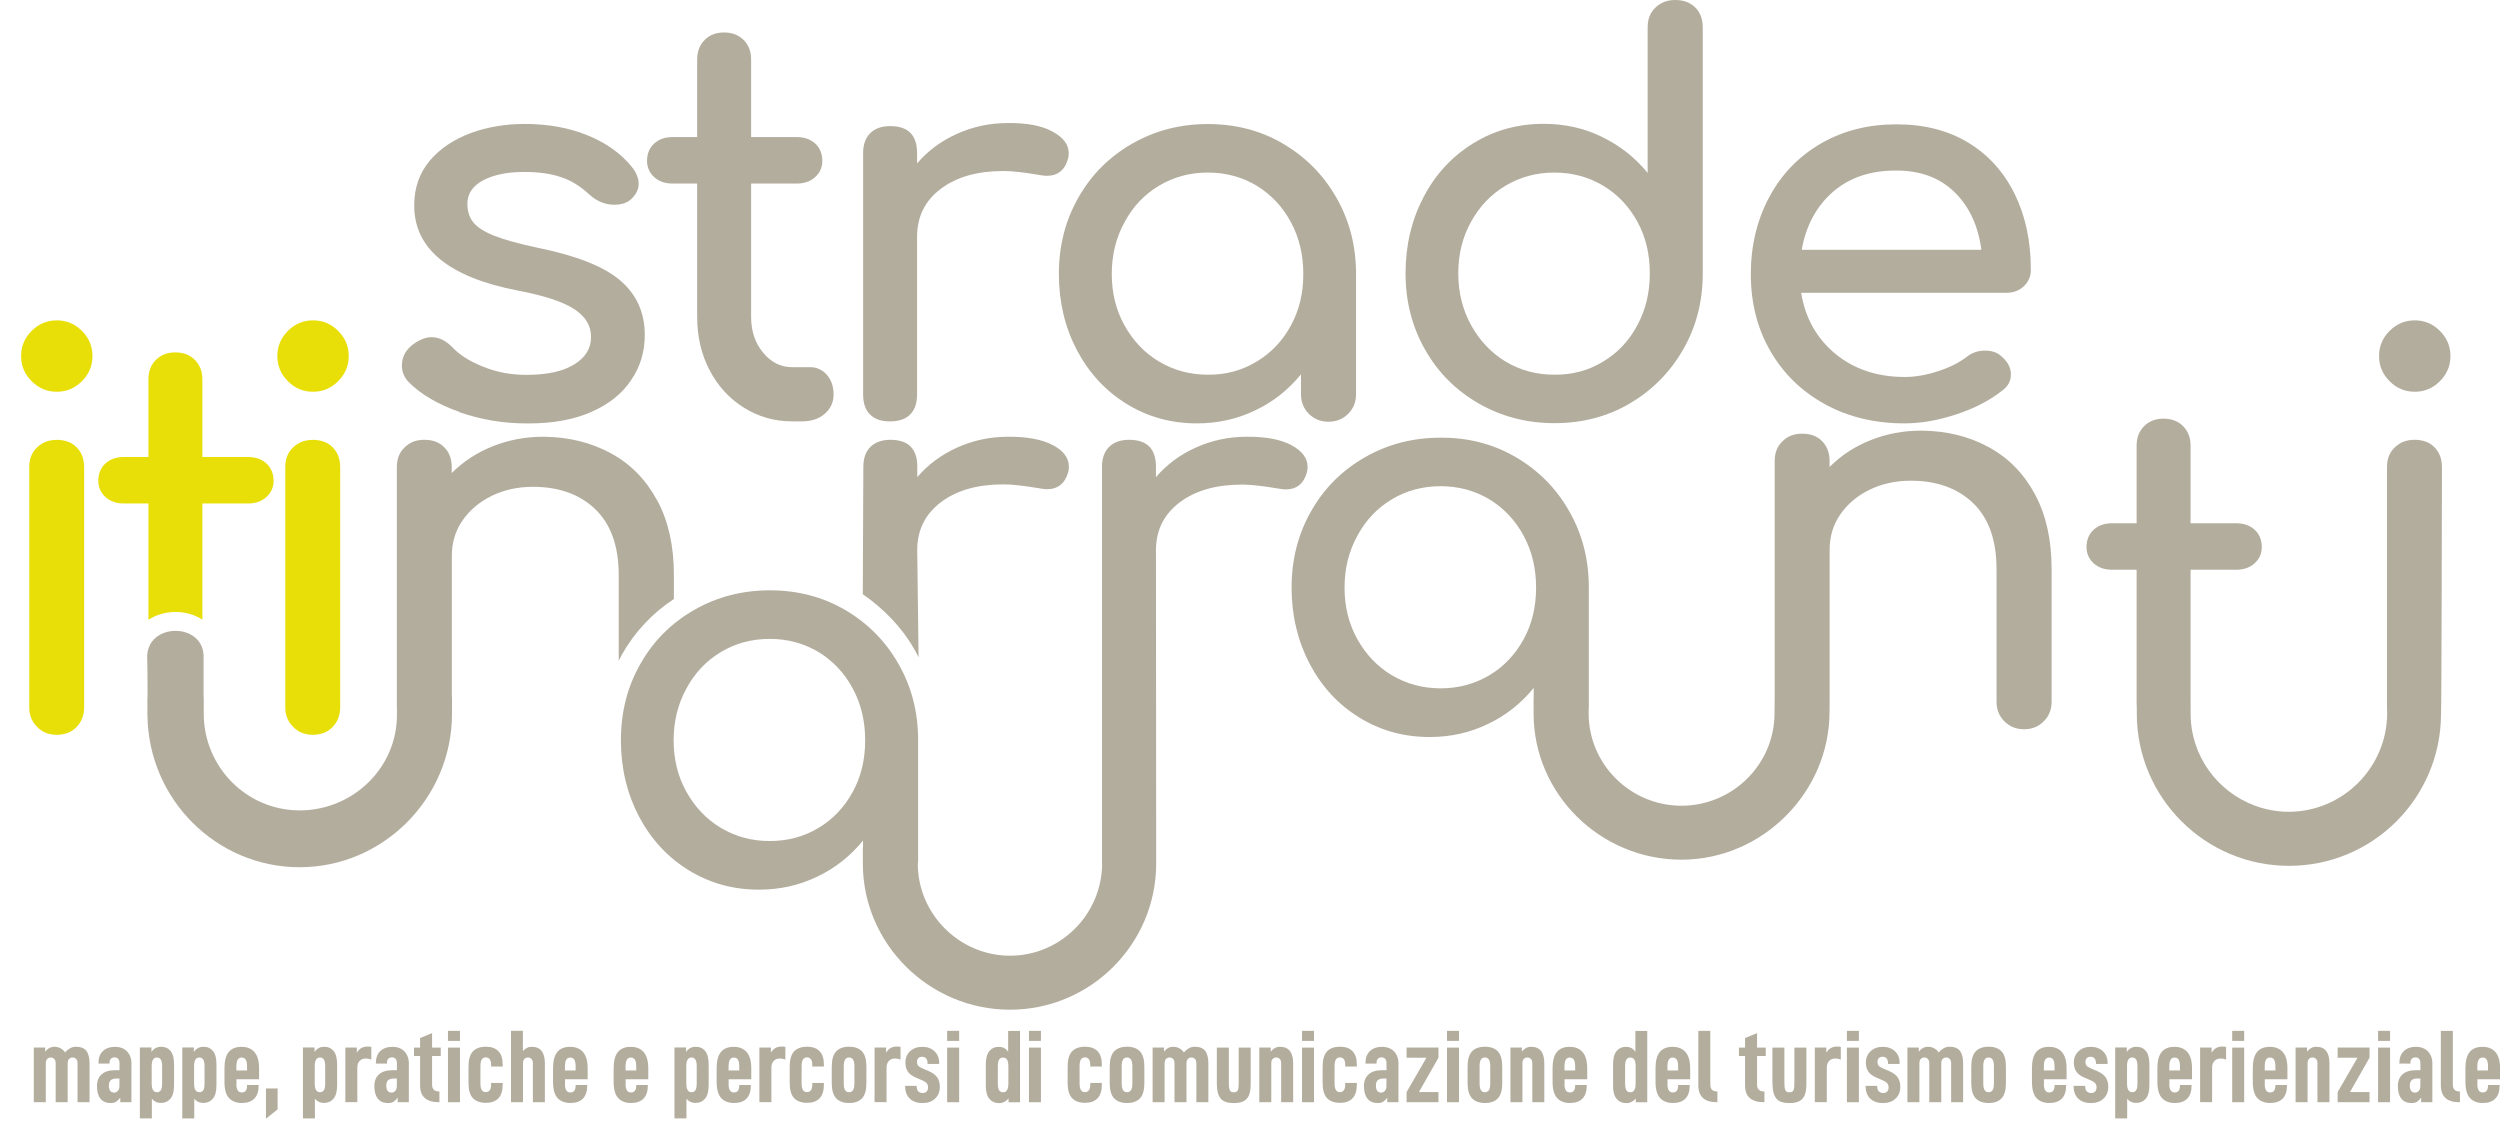 <?xml version="1.0" encoding="UTF-8"?>
<svg id="Layer_2" data-name="Layer 2" xmlns="http://www.w3.org/2000/svg" viewBox="0 0 450.43 206.22">
  <defs>
    <style>
      .cls-1 {
        fill: none;
      }

      .cls-1, .cls-2, .cls-3 {
        stroke-width: 0px;
      }

      .cls-4 {
        isolation: isolate;
      }

      .cls-2 {
        fill: #b3ad9e;
      }

      .cls-3 {
        fill: #e9df08;
      }
    </style>
  </defs>
  <g id="Livello_1" data-name="Livello 1">
    <path class="cls-2" d="M189.63,23.71c1.94,1.02,2.92,2.34,2.92,3.87,0,.44-.04.77-.11.99-.58,2.08-1.86,3.11-3.87,3.11-.33,0-.8-.07-1.46-.18-2.59-.44-4.71-.69-6.32-.69-4.68,0-8.44,1.06-11.29,3.21-2.85,2.16-4.27,5-4.27,8.66v28.38c0,1.57-.4,2.74-1.21,3.58-.8.84-2.01,1.28-3.65,1.28s-2.74-.4-3.58-1.21c-.84-.8-1.28-2.01-1.28-3.65V27.58c0-1.57.44-2.74,1.28-3.58s2.05-1.28,3.58-1.28c3.25,0,4.86,1.61,4.86,4.86v1.86c1.94-2.26,4.35-4.05,7.2-5.33,2.85-1.28,5.88-1.94,9.13-1.94,3.43-.04,6.14.47,8.07,1.53Z"/>
    <path class="cls-3" d="M51.87,68.68c-1.28-1.28-1.9-2.78-1.9-4.53s.62-3.25,1.9-4.53,2.78-1.9,4.53-1.9,3.25.62,4.53,1.9,1.9,2.78,1.9,4.53-.62,3.25-1.9,4.53-2.78,1.9-4.53,1.9-3.29-.62-4.53-1.9ZM52.82,130.97c-.95-.95-1.42-2.12-1.42-3.54v-43.25c0-1.5.47-2.7,1.42-3.58.95-.91,2.12-1.35,3.54-1.35,1.5,0,2.7.44,3.58,1.35.91.91,1.35,2.12,1.35,3.58v43.25c0,1.42-.44,2.59-1.35,3.54s-2.12,1.42-3.58,1.42-2.59-.47-3.54-1.42Z"/>
    <path class="cls-3" d="M5.7,68.68c-1.28-1.28-1.9-2.78-1.9-4.53s.62-3.25,1.9-4.53,2.78-1.9,4.53-1.9,3.25.62,4.53,1.9,1.9,2.78,1.9,4.53-.62,3.25-1.9,4.53-2.78,1.9-4.53,1.9-3.25-.62-4.53-1.9ZM6.69,130.97c-.95-.95-1.42-2.12-1.42-3.54v-43.25c0-1.5.47-2.7,1.42-3.58.95-.91,2.12-1.35,3.54-1.35,1.5,0,2.7.44,3.58,1.35.91.91,1.35,2.12,1.35,3.58v43.25c0,1.42-.44,2.59-1.35,3.54s-2.12,1.42-3.58,1.42-2.63-.47-3.54-1.42Z"/>
    <path class="cls-2" d="M82.82,74.23c-3.87-1.35-6.94-3.14-9.13-5.33-.84-.84-1.28-1.86-1.28-3,0-1.57.66-2.81,1.94-3.8,1.24-.91,2.37-1.35,3.4-1.35,1.28,0,2.52.58,3.69,1.75,1.24,1.35,3.07,2.56,5.55,3.54,2.45,1.02,5.08,1.5,7.85,1.5,3.69,0,6.58-.62,8.58-1.86,2.05-1.24,3.07-2.89,3.07-4.97s-1.02-3.69-3-5c-2.01-1.32-5.41-2.45-10.19-3.36-12.46-2.41-18.67-7.53-18.67-15.34,0-3.18.95-5.85,2.81-8.07,1.86-2.19,4.35-3.84,7.38-4.97,3.03-1.1,6.28-1.64,9.72-1.64,4.2,0,8,.69,11.32,2.05,3.32,1.35,5.99,3.25,7.93,5.63.84,1.02,1.28,2.08,1.28,3.11,0,1.1-.55,2.12-1.64,3-.73.51-1.61.77-2.7.77-1.68,0-3.21-.62-4.57-1.86-1.61-1.5-3.32-2.56-5.15-3.14-1.83-.62-4.02-.91-6.61-.91-3,0-5.44.51-7.34,1.5-1.9,1.02-2.85,2.41-2.85,4.24,0,1.28.33,2.37.99,3.25.66.88,1.86,1.68,3.69,2.45,1.83.73,4.42,1.46,7.85,2.19,7.05,1.42,12.06,3.4,15.01,5.92s4.42,5.81,4.42,9.83c0,3-.8,5.7-2.45,8.11-1.61,2.45-4.02,4.35-7.16,5.74-3.14,1.39-6.9,2.08-11.32,2.08-4.38.04-8.51-.66-12.42-2.01Z"/>
    <path class="cls-2" d="M148.98,67.55c.8.91,1.21,2.08,1.21,3.51s-.55,2.59-1.61,3.51-2.45,1.35-4.13,1.35h-1.75c-3.18,0-6.06-.84-8.69-2.48s-4.68-3.91-6.17-6.76-2.23-6.06-2.23-9.61v-24h-4.46c-1.35,0-2.45-.4-3.29-1.17-.84-.77-1.28-1.75-1.28-2.92,0-1.28.44-2.34,1.28-3.11s1.94-1.17,3.29-1.17h4.46v-13.99c0-1.42.44-2.59,1.35-3.51s2.08-1.35,3.51-1.35,2.59.44,3.51,1.35,1.35,2.08,1.35,3.51v13.99h8.26c1.35,0,2.45.4,3.29,1.17.84.77,1.28,1.83,1.28,3.11,0,1.17-.44,2.16-1.28,2.92s-1.94,1.17-3.29,1.17h-8.26v23.96c0,2.59.69,4.75,2.16,6.5,1.42,1.75,3.18,2.63,5.26,2.63h3.29c1.13,0,2.12.47,2.96,1.39Z"/>
    <path class="cls-2" d="M231.17,25.9c4.05,2.37,7.27,5.59,9.61,9.72,2.37,4.13,3.54,8.69,3.54,13.74v21.66c0,1.42-.47,2.59-1.42,3.54s-2.12,1.42-3.54,1.42-2.59-.47-3.54-1.42-1.42-2.12-1.42-3.54v-3.58c-2.26,2.78-5,4.97-8.26,6.5-3.25,1.57-6.72,2.34-10.48,2.34-4.68,0-8.88-1.17-12.68-3.51s-6.76-5.55-8.95-9.68c-2.16-4.13-3.25-8.69-3.25-13.74s1.17-9.64,3.51-13.74c2.34-4.13,5.55-7.34,9.68-9.72,4.13-2.37,8.66-3.54,13.66-3.54,5,0,9.5,1.17,13.55,3.54ZM226.42,65.14c2.63-1.57,4.68-3.76,6.17-6.5,1.5-2.74,2.23-5.85,2.23-9.28s-.73-6.54-2.23-9.32-3.54-4.97-6.17-6.58c-2.63-1.57-5.55-2.37-8.8-2.37s-6.17.8-8.8,2.37-4.71,3.76-6.21,6.58c-1.53,2.78-2.3,5.88-2.3,9.32s.77,6.54,2.3,9.28c1.53,2.74,3.58,4.93,6.21,6.5s5.55,2.37,8.8,2.37c3.25.04,6.17-.77,8.8-2.37Z"/>
    <path class="cls-2" d="M305.44,1.35c.91.91,1.35,2.12,1.35,3.58v44.31c0,5.04-1.17,9.64-3.54,13.74-2.37,4.13-5.59,7.34-9.61,9.72-4.05,2.37-8.58,3.54-13.55,3.54s-9.53-1.17-13.66-3.54-7.34-5.59-9.68-9.72c-2.34-4.13-3.51-8.69-3.51-13.74s1.1-9.64,3.25-13.74c2.16-4.13,5.15-7.34,8.95-9.68s8-3.51,12.68-3.51c3.76,0,7.27.77,10.48,2.34,3.25,1.57,5.99,3.73,8.26,6.5V4.93c0-1.5.47-2.7,1.42-3.58.95-.91,2.12-1.35,3.54-1.35,1.5,0,2.7.44,3.62,1.35ZM288.85,65.14c2.63-1.57,4.68-3.76,6.17-6.58,1.5-2.78,2.23-5.88,2.23-9.32s-.73-6.54-2.23-9.28-3.54-4.93-6.17-6.5c-2.63-1.57-5.55-2.37-8.8-2.37s-6.17.8-8.8,2.37-4.71,3.76-6.21,6.5c-1.53,2.74-2.3,5.85-2.3,9.28s.77,6.54,2.3,9.32c1.53,2.78,3.58,4.97,6.21,6.58,2.63,1.57,5.55,2.37,8.8,2.37,3.25.04,6.21-.77,8.8-2.37Z"/>
    <path class="cls-2" d="M364.66,51.55c-.84.8-1.9,1.21-3.21,1.21h-36.93c.73,4.53,2.78,8.18,6.17,11,3.4,2.78,7.56,4.16,12.49,4.16,1.94,0,3.98-.37,6.06-1.06,2.12-.69,3.84-1.57,5.19-2.63.91-.69,1.97-1.06,3.21-1.06s2.19.33,2.92.99c1.17.99,1.75,2.08,1.75,3.29s-.51,2.16-1.57,2.92c-2.19,1.75-4.93,3.18-8.22,4.27s-6.39,1.64-9.39,1.64c-5.3,0-10.08-1.13-14.28-3.43s-7.49-5.48-9.86-9.57c-2.37-4.09-3.54-8.73-3.54-13.88s1.13-9.83,3.36-13.96,5.33-7.31,9.32-9.61c3.98-2.3,8.51-3.43,13.55-3.43s9.28,1.1,12.93,3.29c3.62,2.19,6.43,5.3,8.37,9.24,1.94,3.95,2.92,8.48,2.92,13.59.04,1.21-.4,2.23-1.24,3.03ZM330.21,34.6c-2.96,2.59-4.82,6.06-5.59,10.41h32.37c-.58-4.35-2.19-7.82-4.86-10.41-2.67-2.59-6.14-3.87-10.41-3.87-4.71-.04-8.55,1.28-11.51,3.87Z"/>
    <g>
      <path class="cls-2" d="M435.07,70.58c1.75,0,3.25-.62,4.53-1.9,1.28-1.28,1.9-2.78,1.9-4.53s-.62-3.25-1.9-4.53c-1.28-1.28-2.78-1.9-4.53-1.9s-3.25.62-4.53,1.9-1.9,2.78-1.9,4.53.62,3.25,1.9,4.53c1.24,1.28,2.78,1.9,4.53,1.9Z"/>
      <path class="cls-2" d="M435.03,79.24c-1.42,0-2.59.44-3.54,1.35-.95.88-1.42,2.08-1.42,3.58v43.25c0,.47.03,1.15.03,1.15-.06,9.75-8.02,17.69-17.74,17.69-2.17,0-4.24-.41-6.16-1.13-6.71-2.51-11.51-8.97-11.51-16.54v-2.75h-.01v-23.19h8.26c1.35,0,2.45-.4,3.29-1.17.84-.77,1.28-1.75,1.28-2.92,0-1.28-.44-2.34-1.28-3.11-.84-.77-1.94-1.17-3.29-1.17h-8.26v-13.99c0-1.42-.44-2.59-1.35-3.51-.91-.91-2.08-1.35-3.51-1.35s-2.59.44-3.51,1.35c-.91.91-1.35,2.08-1.35,3.51v13.99h-4.46c-1.35,0-2.45.4-3.29,1.17-.84.77-1.28,1.83-1.28,3.11,0,1.17.44,2.16,1.28,2.92.84.77,1.94,1.17,3.29,1.17h4.46v24c0,.34.01.67.03,1.01v.93c0,15.11,12.3,27.41,27.41,27.41s27.3-12.19,27.4-27.22c.1-.43.17-44.61.17-44.61,0-1.46-.44-2.67-1.35-3.58-.88-.91-2.08-1.35-3.58-1.35Z"/>
    </g>
    <rect class="cls-1" y="185.73" width="444.62" height="20.49"/>
    <g class="cls-4">
      <path class="cls-2" d="M8.14,188.75v.73c.45-.58,1-.88,1.66-.88.4,0,.76.09,1.1.27.34.18.61.43.82.75.25-.3.54-.54.88-.74.34-.19.69-.29,1.05-.29.89,0,1.53.25,1.91.75.38.5.57,1.24.57,2.22v7.02h-2.16v-7.01c0-.34-.08-.59-.25-.77-.17-.18-.38-.27-.64-.27s-.48.09-.64.27c-.17.18-.25.44-.25.77v7.01h-2.16v-7.01c0-.34-.08-.59-.25-.77-.17-.18-.38-.27-.64-.27s-.49.09-.65.27c-.16.18-.24.44-.24.77v7.01h-2.16v-9.84h2.07Z"/>
      <path class="cls-2" d="M23.68,191.73v6.86h-2.01v-.82c-.26.34-.52.58-.76.74-.25.16-.57.23-.97.23-.82,0-1.44-.27-1.85-.8-.42-.53-.62-1.28-.62-2.24s.28-1.63.84-2.13c.56-.5,1.36-.75,2.4-.75h.82v-1.25c0-.35-.08-.61-.23-.79-.16-.18-.38-.27-.68-.27-.27,0-.49.09-.65.26-.16.17-.24.41-.24.71v.15h-1.99v-.07c0-.97.27-1.7.82-2.2.55-.5,1.25-.75,2.12-.75.96,0,1.7.28,2.23.85.53.57.79,1.33.79,2.28ZM21.52,195.64v-1.32h-.56c-.43,0-.77.1-1,.3-.23.2-.34.53-.34.99,0,.41.08.72.24.93.16.21.4.32.71.32.27,0,.5-.11.68-.33.18-.22.27-.51.27-.89Z"/>
      <path class="cls-2" d="M27.29,188.75v.78c.42-.62,1-.93,1.73-.93s1.29.25,1.71.76.63,1.32.63,2.42v3.76c0,1.1-.22,1.91-.66,2.42s-1.02.76-1.72.76c-.66,0-1.2-.25-1.62-.75v3.54h-2.16v-12.78h2.09ZM29.21,195.19v-3.06c0-.56-.08-.97-.23-1.22-.16-.25-.39-.38-.7-.38s-.55.13-.71.38c-.16.25-.24.66-.24,1.22v3.06c0,1.07.32,1.6.95,1.6.31,0,.54-.12.7-.37s.23-.66.23-1.23Z"/>
      <path class="cls-2" d="M34.93,188.75v.78c.42-.62,1-.93,1.73-.93s1.29.25,1.71.76.63,1.32.63,2.42v3.76c0,1.1-.22,1.91-.66,2.42s-1.02.76-1.72.76c-.66,0-1.2-.25-1.62-.75v3.54h-2.16v-12.78h2.09ZM36.85,195.19v-3.06c0-.56-.08-.97-.23-1.22-.16-.25-.39-.38-.7-.38s-.55.13-.71.38c-.16.25-.24.66-.24,1.22v3.06c0,1.07.32,1.6.95,1.6.31,0,.54-.12.7-.37s.23-.66.23-1.23Z"/>
      <path class="cls-2" d="M42.59,195.32c0,1.01.32,1.51.97,1.51s.95-.42.95-1.25v-.09h2.09v.11c0,1.03-.26,1.81-.78,2.34s-1.27.79-2.25.79-1.76-.3-2.31-.89-.82-1.58-.82-2.96v-2.4c0-1.34.26-2.32.77-2.94.52-.62,1.28-.93,2.3-.93s1.79.32,2.34.95c.55.63.83,1.61.83,2.93v1.96h-4.08v.89ZM42.59,192.14v.73h1.92v-.73c0-.56-.08-.97-.24-1.22-.16-.25-.4-.38-.73-.38s-.55.13-.71.38c-.16.25-.24.66-.24,1.22Z"/>
      <path class="cls-2" d="M50.02,196.11v3.76l-2.1,1.7v-5.46h2.1Z"/>
      <path class="cls-2" d="M56.67,188.75v.78c.42-.62,1-.93,1.73-.93s1.29.25,1.71.76.63,1.32.63,2.42v3.76c0,1.1-.22,1.91-.66,2.42s-1.02.76-1.72.76c-.66,0-1.2-.25-1.62-.75v3.54h-2.16v-12.78h2.09ZM58.59,195.19v-3.06c0-.56-.08-.97-.23-1.22-.16-.25-.39-.38-.7-.38s-.55.13-.71.38c-.16.25-.24.66-.24,1.22v3.06c0,1.07.32,1.6.95,1.6.31,0,.54-.12.7-.37s.23-.66.23-1.23Z"/>
      <path class="cls-2" d="M64.29,188.75v.91c.25-.4.53-.68.85-.85s.68-.25,1.09-.25c.25,0,.47.02.67.07v2.27c-.34-.12-.66-.19-.99-.19-.46,0-.83.15-1.11.44s-.42.7-.42,1.24v6.19h-2.16v-9.84h2.07Z"/>
      <path class="cls-2" d="M73.66,191.73v6.86h-2.01v-.82c-.26.34-.52.58-.76.74-.25.16-.57.23-.97.23-.82,0-1.44-.27-1.85-.8-.42-.53-.62-1.28-.62-2.24s.28-1.63.84-2.13c.56-.5,1.36-.75,2.4-.75h.82v-1.25c0-.35-.08-.61-.23-.79-.16-.18-.38-.27-.68-.27-.27,0-.49.09-.65.26-.16.17-.24.41-.24.71v.15h-1.99v-.07c0-.97.27-1.7.82-2.2.55-.5,1.25-.75,2.12-.75.96,0,1.7.28,2.23.85.53.57.79,1.33.79,2.28ZM71.5,195.64v-1.32h-.56c-.43,0-.77.1-1,.3-.23.2-.34.53-.34.99,0,.41.08.72.24.93.16.21.4.32.71.32.27,0,.5-.11.68-.33.18-.22.27-.51.27-.89Z"/>
      <path class="cls-2" d="M77.85,195.4c0,.83.42,1.25,1.25,1.25h.07v1.94h-.07c-1.12,0-1.97-.25-2.54-.74-.58-.49-.87-1.26-.87-2.32v-5.27h-1.1v-1.51h1.1v-1.73l2.16-.88v2.61h1.56v1.51h-1.56v5.14Z"/>
      <path class="cls-2" d="M82.87,185.73v1.81h-2.16v-1.81h2.16ZM82.87,188.75v9.84h-2.16v-9.84h2.16Z"/>
      <path class="cls-2" d="M84.41,195.17v-3.02c0-1.25.27-2.16.8-2.72.53-.56,1.31-.84,2.33-.84s1.73.27,2.25.8.78,1.33.78,2.4v.37h-2.09v-.34c0-.43-.08-.76-.25-.98s-.4-.33-.7-.33c-.32,0-.56.13-.73.38-.16.25-.24.66-.24,1.22v3.06c0,.56.08.97.24,1.22.16.25.4.38.71.38s.55-.11.72-.33.25-.55.25-1v-.32h2.09v.32c0,1.09-.26,1.91-.78,2.45-.52.54-1.27.81-2.25.81s-1.79-.28-2.33-.84c-.53-.56-.8-1.47-.8-2.72Z"/>
      <path class="cls-2" d="M94.21,185.73v3.65c.46-.52.97-.78,1.55-.78.83,0,1.44.25,1.83.76.38.51.58,1.24.58,2.2v7.02h-2.16v-7.01c0-.34-.08-.59-.25-.77-.17-.18-.38-.27-.64-.27s-.49.09-.65.27c-.16.18-.24.44-.24.77v7.01h-2.16v-12.86h2.16Z"/>
      <path class="cls-2" d="M101.79,195.32c0,1.01.32,1.51.97,1.51s.95-.42.95-1.25v-.09h2.09v.11c0,1.03-.26,1.81-.78,2.34s-1.27.79-2.25.79-1.76-.3-2.31-.89-.82-1.58-.82-2.96v-2.4c0-1.34.26-2.32.77-2.94.52-.62,1.28-.93,2.3-.93s1.79.32,2.34.95c.55.63.83,1.61.83,2.93v1.96h-4.08v.89ZM101.79,192.14v.73h1.92v-.73c0-.56-.08-.97-.24-1.22-.16-.25-.4-.38-.73-.38s-.55.13-.71.38c-.16.25-.24.66-.24,1.22Z"/>
      <path class="cls-2" d="M112.71,195.32c0,1.01.32,1.51.97,1.51s.95-.42.95-1.25v-.09h2.09v.11c0,1.03-.26,1.81-.78,2.34s-1.27.79-2.25.79-1.76-.3-2.31-.89-.82-1.58-.82-2.96v-2.4c0-1.34.26-2.32.77-2.94.52-.62,1.28-.93,2.3-.93s1.79.32,2.34.95c.55.63.83,1.61.83,2.93v1.96h-4.08v.89ZM112.71,192.14v.73h1.92v-.73c0-.56-.08-.97-.24-1.22-.16-.25-.4-.38-.73-.38s-.55.13-.71.38c-.16.25-.24.66-.24,1.22Z"/>
      <path class="cls-2" d="M123.61,188.75v.78c.42-.62,1-.93,1.73-.93s1.29.25,1.71.76.63,1.32.63,2.42v3.76c0,1.1-.22,1.91-.66,2.42s-1.02.76-1.72.76c-.66,0-1.2-.25-1.62-.75v3.54h-2.16v-12.78h2.09ZM125.53,195.19v-3.06c0-.56-.08-.97-.23-1.22-.16-.25-.39-.38-.7-.38s-.55.13-.71.38c-.16.25-.24.66-.24,1.22v3.06c0,1.07.32,1.6.95,1.6.31,0,.54-.12.7-.37s.23-.66.23-1.23Z"/>
      <path class="cls-2" d="M131.27,195.32c0,1.01.32,1.51.97,1.51s.95-.42.95-1.25v-.09h2.09v.11c0,1.03-.26,1.81-.78,2.34s-1.27.79-2.25.79-1.76-.3-2.31-.89-.82-1.58-.82-2.96v-2.4c0-1.34.26-2.32.77-2.94.52-.62,1.28-.93,2.3-.93s1.79.32,2.34.95c.55.63.83,1.61.83,2.93v1.96h-4.08v.89ZM131.27,192.14v.73h1.92v-.73c0-.56-.08-.97-.24-1.22-.16-.25-.4-.38-.73-.38s-.55.13-.71.38c-.16.25-.24.66-.24,1.22Z"/>
      <path class="cls-2" d="M138.89,188.75v.91c.25-.4.53-.68.85-.85s.68-.25,1.09-.25c.25,0,.47.02.67.07v2.27c-.34-.12-.66-.19-.99-.19-.46,0-.83.15-1.11.44s-.42.7-.42,1.24v6.19h-2.16v-9.84h2.07Z"/>
      <path class="cls-2" d="M142.28,195.17v-3.02c0-1.25.27-2.16.8-2.72.53-.56,1.31-.84,2.33-.84s1.73.27,2.25.8.78,1.33.78,2.4v.37h-2.09v-.34c0-.43-.08-.76-.25-.98s-.4-.33-.7-.33c-.32,0-.56.13-.73.38-.16.25-.24.66-.24,1.22v3.06c0,.56.08.97.24,1.22.16.25.4.38.71.38s.55-.11.72-.33.25-.55.25-1v-.32h2.09v.32c0,1.09-.26,1.91-.78,2.45-.52.54-1.27.81-2.25.81s-1.79-.28-2.33-.84c-.53-.56-.8-1.47-.8-2.72Z"/>
      <path class="cls-2" d="M149.86,195.17v-3.02c0-1.25.27-2.16.8-2.72.53-.56,1.31-.84,2.33-.84s1.79.28,2.32.84c.53.56.79,1.47.79,2.72v3.02c0,1.25-.26,2.16-.79,2.72-.53.56-1.3.84-2.32.84s-1.79-.28-2.33-.84c-.53-.56-.8-1.47-.8-2.72ZM153.94,195.19v-3.06c0-.56-.08-.97-.24-1.22-.16-.25-.4-.38-.73-.38s-.55.13-.71.38c-.16.25-.24.66-.24,1.22v3.06c0,.56.08.97.24,1.22.16.25.4.38.71.38s.56-.13.73-.38c.16-.25.24-.66.24-1.22Z"/>
      <path class="cls-2" d="M159.64,188.75v.91c.25-.4.53-.68.85-.85s.68-.25,1.09-.25c.25,0,.47.02.67.07v2.27c-.34-.12-.66-.19-.99-.19-.46,0-.83.15-1.11.44s-.42.7-.42,1.24v6.19h-2.16v-9.84h2.07Z"/>
      <path class="cls-2" d="M163.07,195.75v-.11h2.09v.11c0,.37.09.66.28.87.19.2.45.31.78.31s.57-.09.74-.27c.17-.18.25-.44.25-.79,0-.26-.08-.49-.23-.68-.16-.19-.4-.36-.74-.51l-1.12-.48c-.76-.32-1.28-.7-1.56-1.14-.29-.44-.43-.98-.43-1.64,0-.81.28-1.48.84-2.01.56-.53,1.29-.8,2.2-.8s1.64.27,2.2.8.84,1.23.84,2.09v.19h-2.09v-.11c0-.38-.09-.68-.26-.88-.17-.2-.41-.3-.71-.3s-.51.08-.68.24c-.17.16-.25.39-.25.69,0,.26.06.48.19.65.12.17.36.33.71.48l1.21.52c.71.31,1.22.69,1.53,1.13s.47,1.02.47,1.72c0,.86-.28,1.56-.85,2.1-.56.54-1.33.81-2.28.81s-1.71-.26-2.27-.79c-.56-.53-.84-1.26-.84-2.19Z"/>
      <path class="cls-2" d="M172.81,185.73v1.81h-2.16v-1.81h2.16ZM172.81,188.75v9.84h-2.16v-9.84h2.16Z"/>
      <path class="cls-2" d="M177.62,195.55v-3.76c0-1.11.21-1.91.64-2.42.43-.51,1-.76,1.72-.76.36,0,.68.08.97.24.29.16.52.39.69.69v-3.8h2.14v12.86h-2.07v-.69c-.47.56-1.04.84-1.7.84-.72,0-1.3-.25-1.74-.76-.44-.51-.66-1.32-.66-2.42ZM181.68,192.14c0-.56-.08-.97-.24-1.22-.16-.25-.4-.38-.73-.38s-.54.13-.7.38c-.16.25-.23.66-.23,1.22v3.06c0,.57.08.98.23,1.23s.39.37.72.37c.63,0,.95-.53.95-1.6v-3.06Z"/>
      <path class="cls-2" d="M187.55,185.73v1.81h-2.16v-1.81h2.16ZM187.55,188.75v9.84h-2.16v-9.84h2.16Z"/>
      <path class="cls-2" d="M192.36,195.17v-3.02c0-1.25.27-2.16.8-2.72.53-.56,1.31-.84,2.33-.84s1.73.27,2.25.8.78,1.33.78,2.4v.37h-2.09v-.34c0-.43-.08-.76-.25-.98s-.4-.33-.7-.33c-.32,0-.56.13-.73.38-.16.25-.24.66-.24,1.22v3.06c0,.56.08.97.24,1.22.16.25.4.38.71.38s.55-.11.72-.33.25-.55.25-1v-.32h2.09v.32c0,1.09-.26,1.91-.78,2.45-.52.54-1.27.81-2.25.81s-1.79-.28-2.33-.84c-.53-.56-.8-1.47-.8-2.72Z"/>
      <path class="cls-2" d="M199.94,195.17v-3.02c0-1.25.27-2.16.8-2.72.53-.56,1.31-.84,2.33-.84s1.79.28,2.32.84c.53.56.79,1.47.79,2.72v3.02c0,1.25-.26,2.16-.79,2.72-.53.56-1.3.84-2.32.84s-1.79-.28-2.33-.84c-.53-.56-.8-1.47-.8-2.72ZM204.02,195.19v-3.06c0-.56-.08-.97-.24-1.22-.16-.25-.4-.38-.73-.38s-.55.13-.71.38c-.16.25-.24.66-.24,1.22v3.06c0,.56.08.97.24,1.22.16.25.4.38.71.38s.56-.13.73-.38c.16-.25.24-.66.24-1.22Z"/>
      <path class="cls-2" d="M209.72,188.75v.73c.45-.58,1-.88,1.66-.88.4,0,.76.09,1.1.27.34.18.61.43.82.75.25-.3.54-.54.88-.74.34-.19.69-.29,1.05-.29.89,0,1.53.25,1.91.75.38.5.57,1.24.57,2.22v7.02h-2.16v-7.01c0-.34-.08-.59-.25-.77-.17-.18-.38-.27-.64-.27s-.48.09-.64.27c-.17.18-.25.44-.25.77v7.01h-2.16v-7.01c0-.34-.08-.59-.25-.77-.17-.18-.38-.27-.64-.27s-.49.09-.65.27c-.16.18-.24.44-.24.77v7.01h-2.16v-9.84h2.07Z"/>
      <path class="cls-2" d="M219.24,195.29v-6.54h2.16v6.09c0,.51.02.89.05,1.14s.11.45.23.6.33.22.61.22.49-.07.61-.2c.12-.13.2-.32.23-.57.03-.25.05-.65.05-1.19v-6.09h2.16v6.54c0,.78-.09,1.42-.26,1.91-.17.49-.48.87-.92,1.14s-1.07.4-1.87.4c-1.18,0-1.98-.29-2.41-.87-.43-.58-.64-1.44-.64-2.58Z"/>
      <path class="cls-2" d="M228.95,188.75v.73c.46-.58,1.01-.88,1.64-.88,1.6,0,2.4.99,2.4,2.96v7.02h-2.16v-7.01c0-.34-.08-.59-.25-.77-.17-.18-.38-.27-.64-.27s-.49.09-.65.27c-.16.18-.24.44-.24.77v7.01h-2.16v-9.84h2.07Z"/>
      <path class="cls-2" d="M236.75,185.73v1.81h-2.16v-1.81h2.16ZM236.75,188.75v9.84h-2.16v-9.84h2.16Z"/>
      <path class="cls-2" d="M238.3,195.17v-3.02c0-1.25.27-2.16.8-2.72.53-.56,1.31-.84,2.33-.84s1.73.27,2.25.8c.52.53.78,1.33.78,2.4v.37h-2.09v-.34c0-.43-.08-.76-.25-.98-.17-.22-.4-.33-.7-.33-.32,0-.57.13-.73.38-.16.25-.24.66-.24,1.22v3.06c0,.56.08.97.24,1.22.16.25.4.38.71.38s.55-.11.72-.33c.17-.22.25-.55.25-1v-.32h2.09v.32c0,1.09-.26,1.91-.78,2.45-.52.54-1.27.81-2.25.81s-1.79-.28-2.33-.84c-.53-.56-.8-1.47-.8-2.72Z"/>
      <path class="cls-2" d="M251.96,191.73v6.86h-2.01v-.82c-.26.34-.52.58-.76.74-.25.16-.57.23-.97.23-.82,0-1.44-.27-1.85-.8-.42-.53-.62-1.28-.62-2.24s.28-1.63.84-2.13,1.36-.75,2.4-.75h.82v-1.25c0-.35-.08-.61-.23-.79-.16-.18-.38-.27-.68-.27-.27,0-.49.09-.65.26-.16.17-.24.41-.24.71v.15h-1.99v-.07c0-.97.27-1.7.82-2.2.55-.5,1.25-.75,2.12-.75.96,0,1.7.28,2.23.85.53.57.79,1.33.79,2.28ZM249.8,195.64v-1.32h-.56c-.43,0-.77.1-1,.3-.23.2-.34.53-.34.99,0,.41.08.72.24.93.16.21.4.32.71.32.27,0,.5-.11.68-.33.18-.22.27-.51.27-.89Z"/>
      <path class="cls-2" d="M255.65,196.76h3.52v1.83h-5.74v-1.83l3.58-6.19h-3.58v-1.83h5.74v1.83l-3.52,6.19Z"/>
      <path class="cls-2" d="M262.87,185.73v1.81h-2.16v-1.81h2.16ZM262.87,188.75v9.84h-2.16v-9.84h2.16Z"/>
      <path class="cls-2" d="M264.42,195.17v-3.02c0-1.25.27-2.16.8-2.72.53-.56,1.31-.84,2.33-.84s1.79.28,2.32.84c.53.56.79,1.47.79,2.72v3.02c0,1.25-.26,2.16-.79,2.72-.53.56-1.3.84-2.32.84s-1.79-.28-2.33-.84c-.53-.56-.8-1.47-.8-2.72ZM268.5,195.19v-3.06c0-.56-.08-.97-.24-1.22-.16-.25-.4-.38-.73-.38s-.55.13-.71.38c-.16.25-.24.66-.24,1.22v3.06c0,.56.08.97.24,1.22.16.25.4.38.71.38s.57-.13.73-.38c.16-.25.24-.66.24-1.22Z"/>
      <path class="cls-2" d="M274.2,188.75v.73c.46-.58,1.01-.88,1.64-.88,1.6,0,2.4.99,2.4,2.96v7.02h-2.16v-7.01c0-.34-.08-.59-.25-.77-.17-.18-.38-.27-.64-.27s-.49.09-.65.27c-.16.18-.24.44-.24.77v7.01h-2.16v-9.84h2.07Z"/>
      <path class="cls-2" d="M281.88,195.32c0,1.01.32,1.51.97,1.51s.95-.42.95-1.25v-.09h2.09v.11c0,1.03-.26,1.81-.78,2.34-.52.53-1.27.79-2.25.79s-1.76-.3-2.31-.89c-.55-.6-.82-1.58-.82-2.96v-2.4c0-1.34.26-2.32.77-2.94s1.28-.93,2.3-.93,1.79.32,2.34.95c.55.63.83,1.61.83,2.93v1.96h-4.08v.89ZM281.88,192.14v.73h1.92v-.73c0-.56-.08-.97-.24-1.22-.16-.25-.4-.38-.73-.38s-.55.13-.71.38c-.16.25-.24.66-.24,1.22Z"/>
      <path class="cls-2" d="M290.63,195.55v-3.76c0-1.11.21-1.91.64-2.42s1-.76,1.72-.76c.36,0,.68.08.97.24.29.16.52.39.69.69v-3.8h2.14v12.86h-2.07v-.69c-.47.56-1.04.84-1.7.84-.72,0-1.3-.25-1.74-.76-.44-.51-.66-1.32-.66-2.42ZM294.7,192.14c0-.56-.08-.97-.24-1.22-.16-.25-.4-.38-.73-.38s-.54.13-.7.38c-.16.25-.23.66-.23,1.22v3.06c0,.57.08.98.23,1.23.15.25.39.37.72.37.63,0,.95-.53.95-1.6v-3.06Z"/>
      <path class="cls-2" d="M300.43,195.32c0,1.01.32,1.51.97,1.51s.95-.42.95-1.25v-.09h2.09v.11c0,1.03-.26,1.81-.78,2.34-.52.53-1.27.79-2.25.79s-1.76-.3-2.31-.89c-.55-.6-.82-1.58-.82-2.96v-2.4c0-1.34.26-2.32.77-2.94s1.28-.93,2.3-.93,1.79.32,2.34.95c.55.63.83,1.61.83,2.93v1.96h-4.08v.89ZM300.43,192.14v.73h1.92v-.73c0-.56-.08-.97-.24-1.22-.16-.25-.4-.38-.73-.38s-.55.13-.71.38c-.16.25-.24.66-.24,1.22Z"/>
      <path class="cls-2" d="M305.99,185.73h2.16v9.67c0,.83.4,1.25,1.19,1.25h.09v1.94h-.11c-2.22,0-3.33-1.02-3.33-3.06v-9.8Z"/>
      <path class="cls-2" d="M316.57,195.4c0,.83.42,1.25,1.25,1.25h.08v1.94h-.08c-1.12,0-1.96-.25-2.54-.74-.58-.49-.87-1.26-.87-2.32v-5.27h-1.1v-1.51h1.1v-1.73l2.16-.88v2.61h1.57v1.51h-1.57v5.14Z"/>
      <path class="cls-2" d="M319.34,195.29v-6.54h2.16v6.09c0,.51.02.89.05,1.14s.11.45.23.6c.12.15.33.22.62.22s.49-.07.62-.2c.12-.13.2-.32.23-.57.03-.25.05-.65.05-1.19v-6.09h2.16v6.54c0,.78-.09,1.42-.26,1.91-.17.49-.48.87-.92,1.14-.44.27-1.06.4-1.87.4-1.18,0-1.98-.29-2.41-.87-.43-.58-.64-1.44-.64-2.58Z"/>
      <path class="cls-2" d="M329.05,188.75v.91c.25-.4.53-.68.85-.85s.68-.25,1.09-.25c.25,0,.47.02.67.07v2.27c-.34-.12-.67-.19-.99-.19-.46,0-.83.15-1.11.44-.28.29-.42.7-.42,1.24v6.19h-2.16v-9.84h2.07Z"/>
      <path class="cls-2" d="M334.92,185.73v1.81h-2.16v-1.81h2.16ZM334.92,188.75v9.84h-2.16v-9.84h2.16Z"/>
      <path class="cls-2" d="M336.13,195.75v-.11h2.09v.11c0,.37.09.66.28.87.19.2.45.31.78.31s.57-.09.74-.27.25-.44.25-.79c0-.26-.08-.49-.23-.68-.16-.19-.4-.36-.74-.51l-1.12-.48c-.76-.32-1.28-.7-1.57-1.14-.29-.44-.43-.98-.43-1.64,0-.81.28-1.48.84-2.01s1.29-.8,2.2-.8,1.64.27,2.2.8c.56.53.84,1.23.84,2.09v.19h-2.09v-.11c0-.38-.09-.68-.26-.88s-.41-.3-.71-.3-.51.08-.68.24c-.17.16-.25.39-.25.69,0,.26.06.48.19.65.12.17.36.33.71.48l1.21.52c.71.31,1.22.69,1.53,1.13s.47,1.02.47,1.72c0,.86-.28,1.56-.85,2.1-.56.54-1.33.81-2.28.81s-1.71-.26-2.27-.79-.84-1.26-.84-2.19Z"/>
      <path class="cls-2" d="M345.71,188.75v.73c.45-.58,1-.88,1.66-.88.4,0,.76.09,1.1.27.34.18.61.43.82.75.25-.3.54-.54.88-.74.34-.19.69-.29,1.05-.29.89,0,1.53.25,1.91.75.38.5.57,1.24.57,2.22v7.02h-2.16v-7.01c0-.34-.08-.59-.25-.77-.17-.18-.38-.27-.64-.27s-.48.09-.64.27c-.17.18-.25.44-.25.77v7.01h-2.16v-7.01c0-.34-.08-.59-.25-.77-.17-.18-.38-.27-.64-.27s-.49.09-.65.27c-.16.18-.24.44-.24.77v7.01h-2.16v-9.84h2.07Z"/>
      <path class="cls-2" d="M355.17,195.17v-3.02c0-1.25.27-2.16.8-2.72.53-.56,1.31-.84,2.33-.84s1.79.28,2.32.84c.53.56.79,1.47.79,2.72v3.02c0,1.25-.26,2.16-.79,2.72-.53.56-1.3.84-2.32.84s-1.79-.28-2.33-.84c-.53-.56-.8-1.47-.8-2.72ZM359.25,195.19v-3.06c0-.56-.08-.97-.24-1.22-.16-.25-.4-.38-.73-.38s-.55.13-.71.38c-.16.25-.24.66-.24,1.22v3.06c0,.56.08.97.24,1.22.16.25.4.38.71.38s.57-.13.73-.38c.16-.25.24-.66.24-1.22Z"/>
      <path class="cls-2" d="M368.25,195.32c0,1.01.32,1.51.97,1.51s.95-.42.95-1.25v-.09h2.09v.11c0,1.03-.26,1.81-.78,2.34-.52.53-1.27.79-2.25.79s-1.76-.3-2.31-.89c-.55-.6-.82-1.58-.82-2.96v-2.4c0-1.34.26-2.32.77-2.94s1.28-.93,2.3-.93,1.79.32,2.34.95c.55.63.83,1.61.83,2.93v1.96h-4.08v.89ZM368.25,192.14v.73h1.92v-.73c0-.56-.08-.97-.24-1.22-.16-.25-.4-.38-.73-.38s-.55.13-.71.38c-.16.25-.24.66-.24,1.22Z"/>
      <path class="cls-2" d="M373.6,195.75v-.11h2.09v.11c0,.37.09.66.28.87.19.2.45.31.78.31s.57-.09.74-.27.25-.44.25-.79c0-.26-.08-.49-.23-.68-.16-.19-.4-.36-.74-.51l-1.12-.48c-.76-.32-1.28-.7-1.57-1.14-.29-.44-.43-.98-.43-1.64,0-.81.28-1.48.84-2.01s1.29-.8,2.2-.8,1.64.27,2.2.8c.56.53.84,1.23.84,2.09v.19h-2.09v-.11c0-.38-.09-.68-.26-.88s-.41-.3-.71-.3-.51.08-.68.24c-.17.16-.25.39-.25.69,0,.26.06.48.19.65.12.17.36.33.71.48l1.21.52c.71.31,1.22.69,1.53,1.13s.47,1.02.47,1.72c0,.86-.28,1.56-.85,2.1-.56.54-1.33.81-2.28.81s-1.71-.26-2.27-.79-.84-1.26-.84-2.19Z"/>
      <path class="cls-2" d="M383.19,188.75v.78c.42-.62,1-.93,1.73-.93s1.29.25,1.71.76c.42.51.63,1.32.63,2.42v3.76c0,1.1-.22,1.91-.66,2.42-.44.51-1.02.76-1.72.76-.66,0-1.2-.25-1.62-.75v3.54h-2.16v-12.78h2.09ZM385.11,195.19v-3.06c0-.56-.08-.97-.23-1.22-.16-.25-.39-.38-.7-.38s-.55.13-.71.38c-.16.25-.24.66-.24,1.22v3.06c0,1.07.32,1.6.95,1.6.31,0,.54-.12.7-.37s.23-.66.23-1.23Z"/>
      <path class="cls-2" d="M390.85,195.32c0,1.01.32,1.51.97,1.51s.95-.42.95-1.25v-.09h2.09v.11c0,1.03-.26,1.81-.78,2.34-.52.53-1.27.79-2.25.79s-1.76-.3-2.31-.89c-.55-.6-.82-1.58-.82-2.96v-2.4c0-1.34.26-2.32.77-2.94s1.28-.93,2.3-.93,1.79.32,2.34.95c.55.63.83,1.61.83,2.93v1.96h-4.08v.89ZM390.85,192.14v.73h1.92v-.73c0-.56-.08-.97-.24-1.22-.16-.25-.4-.38-.73-.38s-.55.13-.71.38c-.16.25-.24.66-.24,1.22Z"/>
      <path class="cls-2" d="M398.47,188.75v.91c.25-.4.53-.68.85-.85s.68-.25,1.09-.25c.25,0,.47.02.67.07v2.27c-.34-.12-.67-.19-.99-.19-.46,0-.83.15-1.11.44-.28.29-.42.7-.42,1.24v6.19h-2.16v-9.84h2.07Z"/>
      <path class="cls-2" d="M404.34,185.73v1.81h-2.16v-1.81h2.16ZM404.34,188.75v9.84h-2.16v-9.84h2.16Z"/>
      <path class="cls-2" d="M408.04,195.32c0,1.01.32,1.51.97,1.51s.95-.42.95-1.25v-.09h2.09v.11c0,1.03-.26,1.81-.78,2.34-.52.53-1.27.79-2.25.79s-1.76-.3-2.31-.89c-.55-.6-.82-1.58-.82-2.96v-2.4c0-1.34.26-2.32.77-2.94s1.28-.93,2.3-.93,1.79.32,2.34.95c.55.63.83,1.61.83,2.93v1.96h-4.08v.89ZM408.04,192.14v.73h1.92v-.73c0-.56-.08-.97-.24-1.22-.16-.25-.4-.38-.73-.38s-.55.13-.71.38c-.16.25-.24.66-.24,1.22Z"/>
      <path class="cls-2" d="M415.66,188.75v.73c.46-.58,1.01-.88,1.64-.88,1.6,0,2.4.99,2.4,2.96v7.02h-2.16v-7.01c0-.34-.08-.59-.25-.77-.17-.18-.38-.27-.64-.27s-.49.09-.65.27c-.16.18-.24.44-.24.77v7.01h-2.16v-9.84h2.07Z"/>
      <path class="cls-2" d="M423.4,196.76h3.52v1.83h-5.74v-1.83l3.58-6.19h-3.58v-1.83h5.74v1.83l-3.52,6.19Z"/>
      <path class="cls-2" d="M430.62,185.73v1.81h-2.16v-1.81h2.16ZM430.62,188.75v9.84h-2.16v-9.84h2.16Z"/>
      <path class="cls-2" d="M438.24,191.73v6.86h-2.01v-.82c-.26.34-.52.58-.76.74-.25.16-.57.23-.97.23-.82,0-1.44-.27-1.85-.8-.42-.53-.62-1.28-.62-2.24s.28-1.63.84-2.13,1.36-.75,2.4-.75h.82v-1.25c0-.35-.08-.61-.23-.79-.16-.18-.38-.27-.68-.27-.27,0-.49.09-.65.26-.16.17-.24.41-.24.71v.15h-1.99v-.07c0-.97.27-1.7.82-2.2.55-.5,1.25-.75,2.12-.75.96,0,1.7.28,2.23.85.53.57.79,1.33.79,2.28ZM436.08,195.64v-1.32h-.56c-.43,0-.77.1-1,.3-.23.2-.34.53-.34.99,0,.41.08.72.24.93.16.21.4.32.71.32.27,0,.5-.11.68-.33.18-.22.27-.51.27-.89Z"/>
      <path class="cls-2" d="M439.77,185.73h2.16v9.67c0,.83.4,1.25,1.19,1.25h.09v1.94h-.11c-2.22,0-3.33-1.02-3.33-3.06v-9.8Z"/>
      <path class="cls-2" d="M446.35,195.32c0,1.01.32,1.51.97,1.51s.95-.42.95-1.25v-.09h2.09v.11c0,1.03-.26,1.81-.78,2.34-.52.53-1.27.79-2.25.79s-1.76-.3-2.31-.89c-.55-.6-.82-1.58-.82-2.96v-2.4c0-1.34.26-2.32.77-2.94s1.28-.93,2.3-.93,1.79.32,2.34.95c.55.63.83,1.61.83,2.93v1.96h-4.08v.89ZM446.35,192.14v.73h1.92v-.73c0-.56-.08-.97-.24-1.22-.16-.25-.4-.38-.73-.38s-.55.13-.71.38c-.16.25-.24.66-.24,1.22Z"/>
    </g>
    <path class="cls-3" d="M36.46,111.63v-20.92h8.26c1.35,0,2.45-.4,3.29-1.17.84-.77,1.28-1.75,1.28-2.92,0-1.28-.44-2.34-1.28-3.11s-1.94-1.17-3.29-1.17h-8.26v-13.99c0-1.42-.44-2.59-1.35-3.51s-2.08-1.35-3.51-1.35-2.59.44-3.51,1.35c-.91.91-1.35,2.08-1.35,3.51v13.99h-4.46c-1.35,0-2.45.4-3.29,1.17s-1.28,1.83-1.28,3.11c0,1.17.44,2.16,1.28,2.92.84.77,1.94,1.17,3.29,1.17h4.46v20.95c1.41-.9,3.11-1.4,4.89-1.4s3.44.49,4.82,1.37Z"/>
    <path class="cls-2" d="M232.67,80.19c-1.97-1.02-4.64-1.53-8.07-1.5-3.25,0-6.28.66-9.13,1.94-2.85,1.28-5.26,3.07-7.2,5.33v-1.86c0-3.25-1.61-4.86-4.86-4.86-1.53,0-2.74.44-3.58,1.28-.84.84-1.28,2.01-1.28,3.58v71.57c0,.08.01.15.02.24-.22,9.01-7.59,16.28-16.6,16.28s-16.52-7.36-16.61-16.44c.03-.24.06-.47.06-.73v-21.66c0-5.04-1.17-9.61-3.54-13.74-2.34-4.13-5.55-7.34-9.61-9.72-4.05-2.37-8.58-3.54-13.55-3.54s-9.53,1.17-13.66,3.54c-4.13,2.37-7.34,5.59-9.68,9.72-2.34,4.09-3.51,8.69-3.51,13.74s1.1,9.61,3.25,13.74c2.19,4.13,5.15,7.34,8.95,9.68,3.8,2.34,8,3.51,12.68,3.51,3.76,0,7.23-.77,10.48-2.34,3.25-1.53,5.99-3.73,8.26-6.5v1.28h-.03v2.85c0,14.52,11.99,26.34,26.51,26.34s26.34-11.82,26.34-26.34v-2.85s-.04-53.55-.04-53.55c0-3.65,1.42-6.5,4.27-8.66,2.85-2.16,6.61-3.21,11.29-3.21,1.61,0,3.73.26,6.32.69.66.11,1.13.18,1.46.18,2.01,0,3.29-1.02,3.87-3.11.07-.22.11-.55.11-.99,0-1.53-.99-2.85-2.92-3.87ZM153.65,142.66c-1.5,2.74-3.54,4.93-6.17,6.5-2.59,1.57-5.55,2.37-8.8,2.37s-6.17-.8-8.8-2.37-4.68-3.76-6.21-6.5c-1.53-2.74-2.3-5.85-2.3-9.28s.77-6.54,2.3-9.32c1.5-2.81,3.58-5,6.21-6.58s5.55-2.37,8.8-2.37,6.17.8,8.8,2.37c2.63,1.61,4.68,3.8,6.17,6.58,1.5,2.78,2.23,5.88,2.23,9.32s-.73,6.54-2.23,9.28Z"/>
    <path class="cls-2" d="M118.4,90.16c-2.01-3.73-4.79-6.58-8.37-8.51s-7.56-2.92-12.13-2.96c-3.25,0-6.28.58-9.13,1.72-2.85,1.13-5.3,2.74-7.38,4.82v-1.06c0-1.46-.44-2.67-1.35-3.58-.88-.91-2.08-1.35-3.58-1.35s-2.59.44-3.54,1.35c-.95.88-1.42,2.08-1.42,3.58v43.36c0,.09.02.18.02.27v1c0,9.61-7.98,17.21-17.53,17.21s-17.28-7.82-17.28-17.42v-3h-.03v-6.9c.4-6.72-10.49-6.69-10.16,0,.03.75.08,3.19.07,6.9h-.03v3s0,.02,0,.03c0,.1,0,.2,0,.3h.01c.18,15.1,12.41,27.33,27.43,27.33s27.44-12.41,27.44-27.66v-3h-.03s0-25.46,0-25.46c0-2.34.62-4.46,1.9-6.32,1.28-1.86,3.03-3.36,5.26-4.46,2.26-1.1,4.75-1.64,7.45-1.64,4.64,0,8.4,1.32,11.22,4.02,2.81,2.7,4.24,6.65,4.24,11.91v15.39c.19-.37.38-.75.59-1.12,2.3-4.07,5.45-7.42,9.35-9.99v-4.32c0-5.22-.99-9.72-3-13.44Z"/>
    <path class="cls-2" d="M189.67,80.19c-1.94-1.02-4.64-1.53-8.07-1.5-3.25,0-6.28.66-9.13,1.94-2.85,1.28-5.26,3.07-7.2,5.33v-1.86c0-3.25-1.61-4.86-4.86-4.86-1.53,0-2.74.44-3.58,1.28-.84.84-1.28,2.01-1.28,3.58l-.1,22.96c3.69,2.55,7.03,5.94,9.25,9.86.29.5.55,1,.8,1.51l-.24-19.29c0-3.65,1.42-6.5,4.27-8.66,2.85-2.16,6.61-3.21,11.29-3.21,1.61,0,3.73.26,6.32.69.66.11,1.13.18,1.46.18,2.01,0,3.29-1.02,3.87-3.11.07-.22.11-.55.11-.99,0-1.53-.99-2.85-2.92-3.87Z"/>
    <path class="cls-2" d="M366.65,89.06c-2.01-3.73-4.79-6.58-8.37-8.51-3.54-1.94-7.56-2.92-12.13-2.96-3.25,0-6.28.58-9.13,1.72-2.85,1.13-5.3,2.74-7.38,4.82v-1.06c0-1.46-.44-2.67-1.35-3.58-.88-.91-2.08-1.35-3.58-1.35s-2.59.44-3.54,1.35c-.95.88-1.42,2.08-1.42,3.58v42.63l-.03,2.87c-.03,9.17-7.58,16.6-16.77,16.6s-16.72-7.46-16.72-16.62v-.64c0-.13.03-.25.03-.38v-21.7c0-5.04-1.17-9.61-3.54-13.74-2.34-4.13-5.55-7.34-9.61-9.72-4.05-2.37-8.58-3.54-13.55-3.51-5,0-9.53,1.17-13.66,3.54-4.13,2.37-7.34,5.59-9.68,9.72-2.34,4.09-3.51,8.69-3.51,13.74s1.1,9.61,3.25,13.74c2.19,4.13,5.15,7.34,8.95,9.68s8,3.51,12.68,3.51c3.76,0,7.23-.77,10.48-2.34,3.25-1.53,5.99-3.73,8.26-6.5v1.75h-.02v2.85c0,14.52,12.03,26.34,26.64,26.34s26.68-12.15,26.68-26.67c0,0,.02-1.27.02-1.79v-27.4c0-2.34.62-4.46,1.9-6.32,1.28-1.86,3.03-3.36,5.26-4.46,2.27-1.1,4.75-1.64,7.45-1.64,4.64,0,8.4,1.32,11.22,4.02,2.81,2.7,4.24,6.65,4.24,11.91v23.89c0,1.42.47,2.59,1.42,3.54.95.95,2.12,1.42,3.54,1.42s2.59-.47,3.54-1.42c.95-.95,1.42-2.12,1.42-3.54v-23.93c0-5.22-.99-9.72-3-13.44ZM274.53,115.15c-1.5,2.74-3.54,4.93-6.17,6.5-2.63,1.57-5.59,2.37-8.8,2.37s-6.17-.8-8.8-2.37c-2.63-1.57-4.68-3.76-6.21-6.5-1.53-2.74-2.3-5.85-2.3-9.28s.77-6.54,2.3-9.32c1.5-2.81,3.58-5,6.21-6.58s5.55-2.37,8.8-2.37,6.17.8,8.8,2.37c2.63,1.61,4.68,3.8,6.17,6.58,1.5,2.78,2.23,5.88,2.23,9.32s-.73,6.54-2.23,9.28Z"/>
  </g>
</svg>